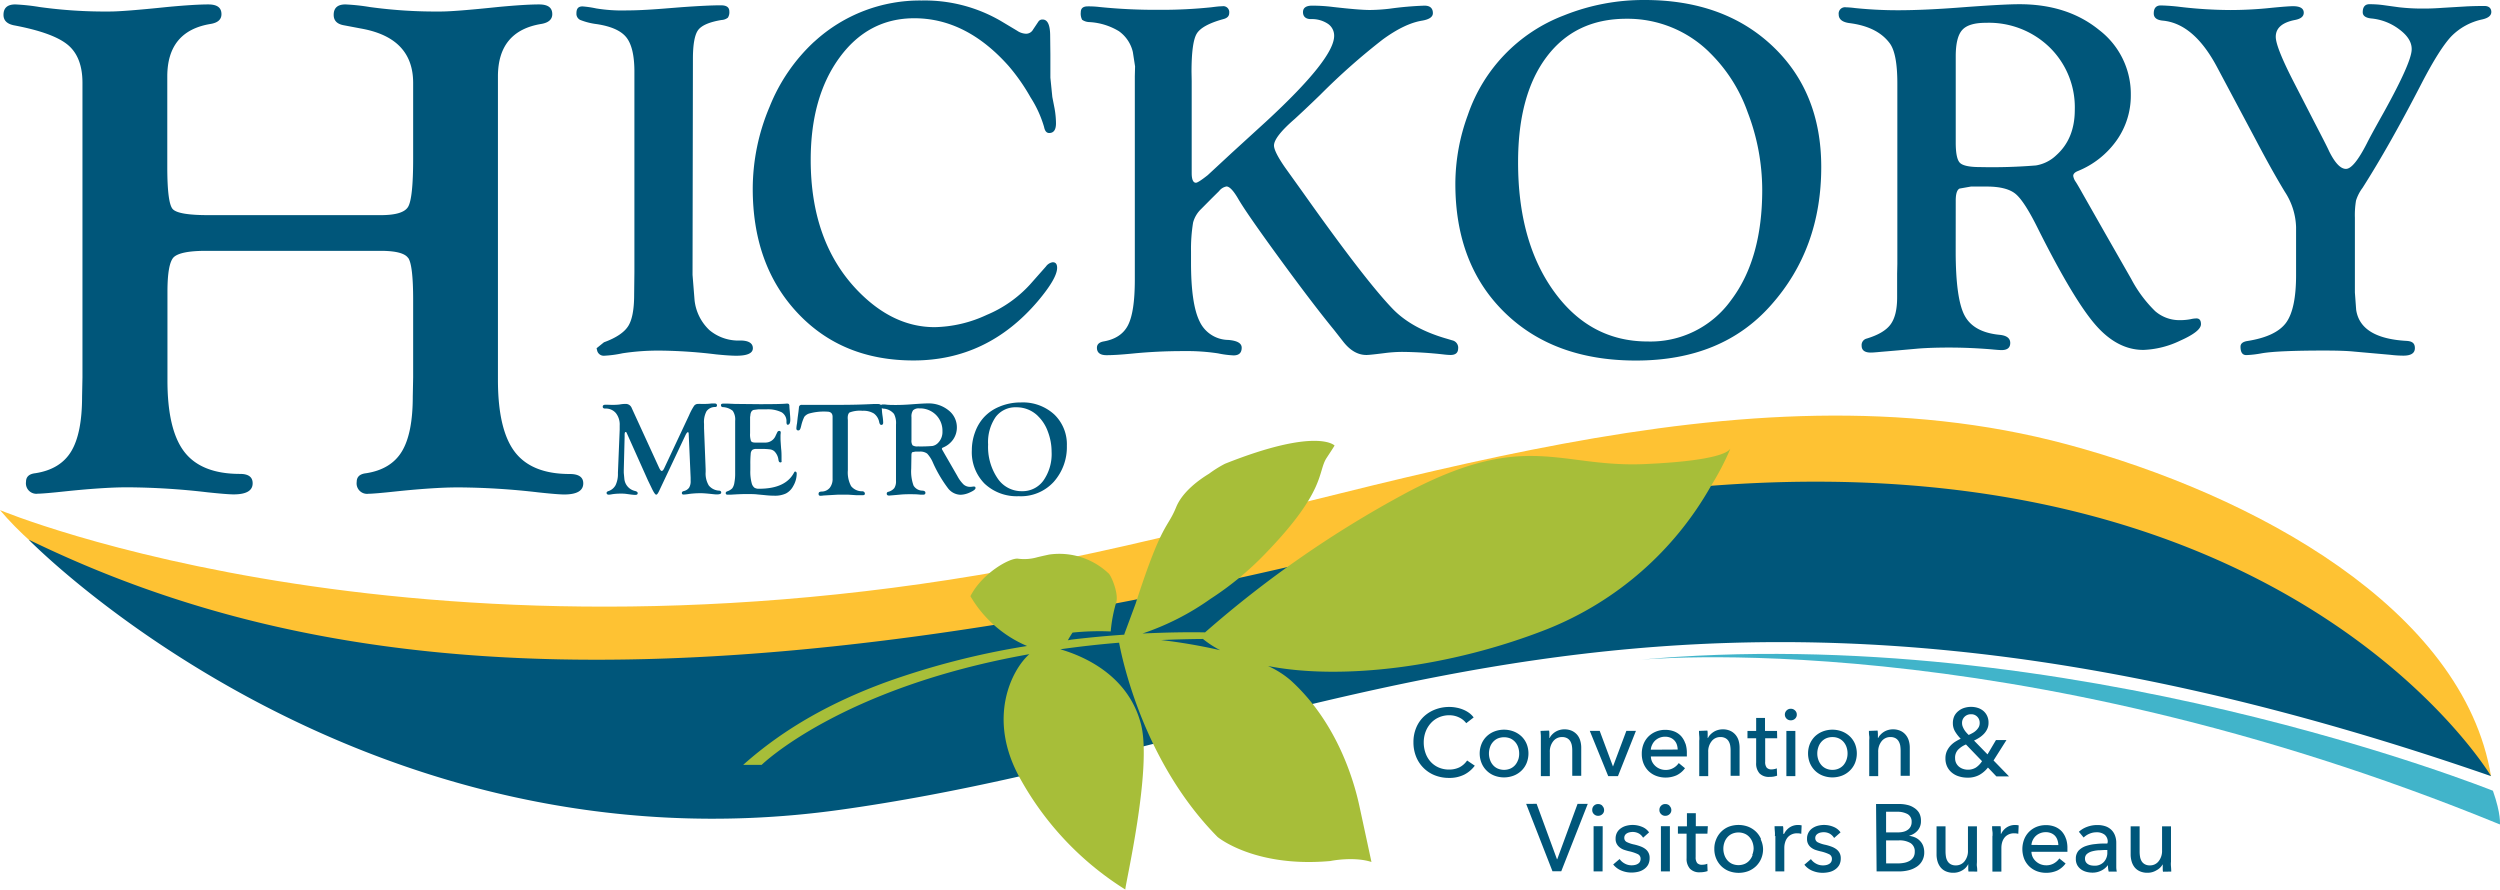 <?xml version="1.0" encoding="UTF-8"?> <svg xmlns="http://www.w3.org/2000/svg" viewBox="0 0 593 211"><path fill="#fec233" d="M0 121s101.9 42.64 252.76 11.54c75.82-15.63 159.61-48.07 237.55-27.13 44.33 11.91 94 39 100.57 78.74 0 0-72.78-83.37-256.07-35.06S35.07 162.34 0 121z"></path><path fill="#00567a" d="M335.47 127.2c192.52-49 255.41 56.9 255.41 56.9-196.52-68.15-277.24-7.94-391.71 8S6.8 128 6.8 128c68.65 33.41 158.02 42.6 328.67-.8zM348 180.39a4.94 4.94 0 01-1.8 1.61 5.56 5.56 0 01-2.47.54 6.13 6.13 0 01-2.5-.5 5.58 5.58 0 01-1.9-1.37 6.06 6.06 0 01-1.2-2.05 7.46 7.46 0 01-.42-2.53 7.26 7.26 0 01.43-2.48 6.33 6.33 0 011.23-2.05 5.57 5.57 0 011.91-1.39 6 6 0 012.52-.51 5.2 5.2 0 012.32.53 4.46 4.46 0 011.67 1.35l1.76-1.36a5 5 0 00-1.08-1.08 6.88 6.88 0 00-1.41-.78 7.86 7.86 0 00-1.61-.47 8.39 8.39 0 00-1.65-.16 9.16 9.16 0 00-3.39.61 8.23 8.23 0 00-2.71 1.7 7.71 7.71 0 00-1.79 2.65 8.81 8.81 0 00-.64 3.43 9 9 0 00.63 3.4 7.89 7.89 0 004.43 4.42 9.07 9.07 0 003.38.62 7.78 7.78 0 003.65-.8 7.2 7.2 0 002.46-2.1zm14.11-3.95a5.28 5.28 0 00-1.22-1.78 5.75 5.75 0 00-1.85-1.16 6.43 6.43 0 00-4.57 0 5.55 5.55 0 00-1.83 1.16 5.25 5.25 0 00-1.21 1.78 6 6 0 000 4.56 5.24 5.24 0 001.21 1.8 5.29 5.29 0 001.83 1.18 6.43 6.43 0 004.57 0 5.48 5.48 0 001.85-1.18 5.26 5.26 0 001.22-1.8 6.13 6.13 0 000-4.56zm-2 3.75a3.82 3.82 0 01-.69 1.25 3.27 3.27 0 01-1.12.85 3.84 3.84 0 01-3.07 0 3.17 3.17 0 01-1.12-.85 3.64 3.64 0 01-.69-1.25 4.43 4.43 0 01-.24-1.46 4.53 4.53 0 01.24-1.47 3.38 3.38 0 01.69-1.23 3.3 3.3 0 011.12-.85 4 4 0 013.07 0 3.4 3.4 0 011.12.85 3.53 3.53 0 01.69 1.23 4.53 4.53 0 01.24 1.47 4.43 4.43 0 01-.22 1.46zm5.31-6.82c0 .35.06.75.07 1.2s0 .83 0 1.11v8.42h2.13v-5.7a3.91 3.91 0 01.8-2.57 2.59 2.59 0 012.08-1 2.48 2.48 0 011.22.27 2.07 2.07 0 01.75.72 3.14 3.14 0 01.37 1 7.19 7.19 0 01.1 1.25v5.95h2.13v-6.65a5.82 5.82 0 00-.24-1.7 3.8 3.8 0 00-.73-1.38 3.68 3.68 0 00-1.25-.94 4.23 4.23 0 00-1.79-.35 3.86 3.86 0 00-1.13.16 3.9 3.9 0 00-1 .44 4 4 0 00-.8.66 2.86 2.86 0 00-.55.8h-.07v-.85c0-.34 0-.64-.07-.92zm22.62 0h-2.27l-3.17 8.45-3.15-8.45h-2.35l4.37 10.73h2.31zm11.72 3a5 5 0 00-1-1.76 4.54 4.54 0 00-1.63-1.11 5.92 5.92 0 00-2.15-.38 5.75 5.75 0 00-2.2.42 5.49 5.49 0 00-1.77 1.16 5.29 5.29 0 00-1.17 1.8 6.18 6.18 0 00-.41 2.3 6.09 6.09 0 00.42 2.31 5.38 5.38 0 001.18 1.78 5.27 5.27 0 001.79 1.14 6.48 6.48 0 004.86-.13 5.36 5.36 0 002-1.68L398.2 181a3.76 3.76 0 01-1.25 1.15 3.55 3.55 0 01-1.88.48 3.62 3.62 0 01-2.42-.93 3.58 3.58 0 01-.76-1 3 3 0 01-.3-1.27h8.53a2.17 2.17 0 000-.36v-.36a7 7 0 00-.34-2.38zm-8.19 1.46a3.07 3.07 0 01.33-1.19 3.27 3.27 0 01.72-1 3.41 3.41 0 012.32-.89 3.24 3.24 0 011.3.24 2.67 2.67 0 011.5 1.61 4.18 4.18 0 01.21 1.19zm11.43-4.46q0 .52.06 1.2t0 1.11v8.42h2.13v-5.7a3.86 3.86 0 01.8-2.57 2.56 2.56 0 012.07-1 2.42 2.42 0 011.22.27 2 2 0 01.75.72 2.93 2.93 0 01.37 1 7.19 7.19 0 01.1 1.25v5.95h2.13v-6.65a6.18 6.18 0 00-.23-1.7 3.82 3.82 0 00-.74-1.38 3.59 3.59 0 00-1.25-.94 4.18 4.18 0 00-1.78-.35 3.93 3.93 0 00-1.14.16 3.69 3.69 0 00-1 .44 4.33 4.33 0 00-.81.66 3.08 3.08 0 00-.55.8h-.07v-.85c0-.34 0-.64-.07-.92zm18.51 0h-2.85v-3.07h-2.1v3.07h-2.06v1.75h2.06v5.81a3.5 3.5 0 00.8 2.52 3.06 3.06 0 002.32.83 6 6 0 001-.07 6.18 6.18 0 00.85-.22l-.07-1.74a2.57 2.57 0 01-.61.18 2.89 2.89 0 01-.63.07 1.47 1.47 0 01-1.16-.42 2.13 2.13 0 01-.36-1.39v-5.57h2.85zm4.27-4.85a1.36 1.36 0 00-1-.4 1.34 1.34 0 00-1 .4 1.36 1.36 0 000 1.95 1.37 1.37 0 001 .39 1.42 1.42 0 001-.38 1.27 1.27 0 00.42-1 1.29 1.29 0 00-.42-.96zm.08 4.85h-2.13v10.73h2.13zm14.14 3.07a5.31 5.31 0 00-1.23-1.78 5.7 5.7 0 00-1.84-1.16 6.43 6.43 0 00-4.57 0 5.7 5.7 0 00-1.84 1.16 5.56 5.56 0 00-1.21 1.78 6.13 6.13 0 000 4.56 5.54 5.54 0 001.21 1.8 5.43 5.43 0 001.84 1.18 6.43 6.43 0 004.57 0 5.43 5.43 0 001.84-1.18A5.29 5.29 0 00440 181a6.13 6.13 0 000-4.56zm-2 3.75a4 4 0 01-.69 1.25 3.21 3.21 0 01-1.13.85 3.51 3.51 0 01-1.53.32 3.58 3.58 0 01-1.53-.32 3.17 3.17 0 01-1.12-.85 3.84 3.84 0 01-.7-1.25 4.43 4.43 0 01-.24-1.46 4.53 4.53 0 01.24-1.47 3.55 3.55 0 01.7-1.26 3.3 3.3 0 011.12-.85 3.58 3.58 0 011.53-.31 3.51 3.51 0 011.53.31 3.34 3.34 0 011.13.85 3.7 3.7 0 01.69 1.23 4.53 4.53 0 01.24 1.47 4.43 4.43 0 01-.24 1.49zm5.31-6.82c0 .35 0 .75.07 1.2s0 .83 0 1.11v8.42h2.13v-5.7a3.91 3.91 0 01.8-2.57 2.59 2.59 0 012.07-1 2.49 2.49 0 011.23.27 2 2 0 01.74.72 3.15 3.15 0 01.38 1 8.33 8.33 0 01.1 1.25v5.95H453v-6.65a5.82 5.82 0 00-.24-1.7 3.82 3.82 0 00-.74-1.38 3.55 3.55 0 00-1.24-.94 4.26 4.26 0 00-1.79-.35 3.86 3.86 0 00-1.13.16 3.75 3.75 0 00-1 .44 4 4 0 00-.8.66 2.89 2.89 0 00-.56.8h-.06v-.85a8.22 8.22 0 00-.07-.92zm32.62 2.18h-2.49l-2 3.39-3.2-3.28a9.61 9.61 0 001.3-.72 5.94 5.94 0 001.1-.93 4.23 4.23 0 00.76-1.16 3.43 3.43 0 00.28-1.42 3.65 3.65 0 00-.34-1.63 3.41 3.41 0 00-.9-1.18 3.87 3.87 0 00-1.31-.71 5.19 5.19 0 00-1.59-.24 5.41 5.41 0 00-1.61.24 4 4 0 00-1.36.72 3.55 3.55 0 00-1 1.21 3.94 3.94 0 00-.35 1.7 3.78 3.78 0 00.54 2 9.09 9.09 0 001.32 1.69 11.14 11.14 0 00-1.35.74 5.88 5.88 0 00-1.16 1 5 5 0 00-.81 1.28 4.11 4.11 0 00-.3 1.62 4.38 4.38 0 00.42 2 4.14 4.14 0 001.13 1.42 4.7 4.7 0 001.66.87 6.62 6.62 0 002 .3 5.66 5.66 0 002.82-.64 6.92 6.92 0 002.05-1.76l2 2.1h3l-3.67-3.78zm-5.79 5a5.14 5.14 0 01-1.45 1.51 3.54 3.54 0 01-1.95.51 3.5 3.5 0 01-1.11-.19 3.07 3.07 0 01-1-.56 2.67 2.67 0 01-.63-.82 2.6 2.6 0 01-.25-1.16 2.72 2.72 0 01.7-2 5.47 5.47 0 011.88-1.25zm-.75-8.14a3.39 3.39 0 01-.59.79 3.78 3.78 0 01-.83.63c-.32.18-.64.35-1 .5a7.59 7.59 0 01-.55-.57 4.4 4.4 0 01-.51-.69 4.84 4.84 0 01-.37-.76 2.27 2.27 0 01-.14-.76 2 2 0 01.6-1.54 2.1 2.1 0 011.54-.59 1.93 1.93 0 011.47.59 2 2 0 01.57 1.44 2.05 2.05 0 01-.21 1zm-104.9 18.26H362l6.25 16h2.08l6.29-16h-2.42l-4.82 13.13h-.07zm15.59.44a1.41 1.41 0 00-1-.39 1.37 1.37 0 00-1 .39 1.34 1.34 0 00-.4 1 1.28 1.28 0 00.4 1 1.34 1.34 0 001 .4 1.41 1.41 0 001-.39 1.24 1.24 0 00.41-1 1.31 1.31 0 00-.43-.97zm.08 4.86H378v10.73h2.13zm11 1.47a3.65 3.65 0 00-1.66-1.31 5.82 5.82 0 00-3.72-.26 3.82 3.82 0 00-1.29.59 2.92 2.92 0 00-.92 1 3 3 0 00-.35 1.48 2.51 2.51 0 00.28 1.25 2.65 2.65 0 00.74.85 3.57 3.57 0 001 .54c.37.12.74.23 1.1.32a9.74 9.74 0 012.1.68 1.18 1.18 0 01.71 1.11 1.44 1.44 0 01-.18.75 1.38 1.38 0 01-.49.47 2.14 2.14 0 01-.68.26 3.33 3.33 0 01-.78.08 3.26 3.26 0 01-1.66-.43 3.42 3.42 0 01-1.19-1.06l-1.52 1.29a4.73 4.73 0 001.94 1.45 6.21 6.21 0 002.39.47 6.9 6.9 0 001.58-.18 3.94 3.94 0 001.37-.6 3.09 3.09 0 001-1.07 3.33 3.33 0 00.36-1.61 2.54 2.54 0 00-1-2.12 4.42 4.42 0 00-1.14-.62 12.53 12.53 0 00-1.42-.43 7.43 7.43 0 01-1.84-.6 1.07 1.07 0 01-.61-1 1.17 1.17 0 01.17-.64 1.33 1.33 0 01.45-.43 2.2 2.2 0 01.65-.25 3.53 3.53 0 01.72-.08 3 3 0 011.47.37 2.72 2.72 0 011 1zm4.86-6.33a1.4 1.4 0 00-1-.39 1.33 1.33 0 00-1 .39 1.35 1.35 0 00-.41 1 1.28 1.28 0 00.41 1 1.3 1.3 0 001 .4 1.4 1.4 0 001-.39 1.25 1.25 0 00.42-1 1.32 1.32 0 00-.44-.97zm.08 4.86h-2.13v10.73h2.13zm9 0h-2.85v-3.08h-2.11V196H398v1.74h2.06v5.82a3.48 3.48 0 00.81 2.51 3.05 3.05 0 002.32.84 6 6 0 001-.08 5 5 0 00.85-.21l-.07-1.75a2.18 2.18 0 01-.61.19 3.7 3.7 0 01-.63.06 1.49 1.49 0 01-1.16-.41 2.15 2.15 0 01-.36-1.39v-5.58H405zm12.62 3.07a5.28 5.28 0 00-1.22-1.78 5.67 5.67 0 00-1.84-1.17 6.6 6.6 0 00-4.58 0 5.38 5.38 0 00-3 3 5.57 5.57 0 00-.44 2.27 5.74 5.74 0 00.44 2.29 5.59 5.59 0 001.21 1.8 5.44 5.44 0 001.83 1.18 6.6 6.6 0 004.58 0 5.69 5.69 0 001.84-1.18 5.46 5.46 0 001.22-1.8 5.74 5.74 0 00.44-2.29 5.57 5.57 0 00-.57-2.28zm-2 3.75a3.69 3.69 0 01-.7 1.24 3.2 3.2 0 01-1.12.86 3.84 3.84 0 01-3.07 0 3.29 3.29 0 01-1.12-.86 3.85 3.85 0 01-.69-1.24 4.49 4.49 0 01-.24-1.47 4.43 4.43 0 01.24-1.46 3.7 3.7 0 01.69-1.23 3.27 3.27 0 011.12-.85 3.84 3.84 0 013.07 0 3.17 3.17 0 011.12.85 3.55 3.55 0 01.7 1.23 4.43 4.43 0 01.24 1.46 4.49 4.49 0 01-.34 1.51zm5.4-4.51v8.42h2.12v-5.6a4.35 4.35 0 01.19-1.3 3.25 3.25 0 01.55-1.1 2.67 2.67 0 01.94-.75 2.94 2.94 0 011.34-.29 3.79 3.79 0 011 .12l.09-2a3.37 3.37 0 00-.84-.09 3.51 3.51 0 00-2 .57 3.76 3.76 0 00-1.32 1.53H423v-.87c0-.35 0-.67-.07-.94h-2q0 .53.06 1.2t.01 1.14zm15.46-.84a3.74 3.74 0 00-1.67-1.31 5.82 5.82 0 00-3.72-.26 4 4 0 00-1.29.59 2.92 2.92 0 00-1.27 2.5 2.45 2.45 0 001 2.1 3.63 3.63 0 001 .54c.37.12.73.23 1.1.32a9.62 9.62 0 012.09.68 1.18 1.18 0 01.71 1.11 1.44 1.44 0 01-.18.75 1.38 1.38 0 01-.49.47 2.17 2.17 0 01-.67.26 3.36 3.36 0 01-.79.08 3.29 3.29 0 01-1.66-.43 3.42 3.42 0 01-1.19-1.06l-1.55 1.33a4.64 4.64 0 001.93 1.45 6.21 6.21 0 002.39.47 6.9 6.9 0 001.58-.18 3.86 3.86 0 001.37-.6 3.22 3.22 0 001-1.07 3.33 3.33 0 00.36-1.61 2.61 2.61 0 00-.27-1.22 2.73 2.73 0 00-.76-.9 4.66 4.66 0 00-1.15-.62 11.94 11.94 0 00-1.42-.43 7.43 7.43 0 01-1.84-.6 1.08 1.08 0 01-.61-1 1.17 1.17 0 01.17-.64 1.46 1.46 0 01.46-.43 2 2 0 01.64-.25 3.55 3.55 0 01.73-.08 3 3 0 011.47.37 2.88 2.88 0 011 1zm8.55 9.26h5.28a9.26 9.26 0 002.34-.28 6.05 6.05 0 001.91-.84 3.91 3.91 0 001.29-1.42 4 4 0 00.48-2 4.33 4.33 0 00-.26-1.52 3.38 3.38 0 00-.74-1.17 3.59 3.59 0 00-1.13-.81 4.74 4.74 0 00-1.42-.39v-.05a4 4 0 002-1.24 3.32 3.32 0 00.77-2.25 3.76 3.76 0 00-.44-1.92 3.61 3.61 0 00-1.21-1.21 4.68 4.68 0 00-1.62-.68 8 8 0 00-1.81-.21H445zm2.25-14.15h2.55a5.06 5.06 0 012.56.56 2 2 0 01.95 1.84 2.29 2.29 0 01-.25 1.12 2.1 2.1 0 01-.68.77 2.86 2.86 0 01-1 .45 4.83 4.83 0 01-1.21.15h-2.92zm0 6.79h3a5.07 5.07 0 012.8.64 2.27 2.27 0 011 2.06 2.4 2.4 0 01-.35 1.34 2.62 2.62 0 01-.93.85 4.19 4.19 0 01-1.29.44 7.66 7.66 0 01-1.42.13h-2.8zm21.62 7.4c0-.35 0-.75-.07-1.2s0-.82 0-1.11V196h-2.13v5.7a3.89 3.89 0 01-.79 2.57 2.55 2.55 0 01-2.08 1 2.38 2.38 0 01-1.23-.28 2 2 0 01-.74-.72 3 3 0 01-.38-1.05 8.46 8.46 0 01-.1-1.26V196h-2.13v6.65a5.82 5.82 0 00.24 1.7 4 4 0 00.73 1.4 3.25 3.25 0 001.24.93 4.35 4.35 0 001.8.34 4 4 0 002.14-.6 3.47 3.47 0 001.37-1.46v.85c0 .34 0 .65.06.92zm3.6-8.42v8.42h2.13v-5.64a4.69 4.69 0 01.18-1.3 3.25 3.25 0 01.55-1.1 2.67 2.67 0 01.94-.75 2.94 2.94 0 011.34-.29 3.79 3.79 0 011 .12l.09-2a3.37 3.37 0 00-.84-.09 3.54 3.54 0 00-2 .57 3.76 3.76 0 00-1.32 1.53h-.07v-.87c0-.35 0-.67-.07-.94h-2c0 .35 0 .75.07 1.2s.03.82.03 1.14zm17.45.64a4.92 4.92 0 00-1-1.75 4.54 4.54 0 00-1.63-1.11 5.71 5.71 0 00-2.15-.38 5.93 5.93 0 00-2.2.41 5.36 5.36 0 00-1.77 1.17 5.29 5.29 0 00-1.17 1.8 6.46 6.46 0 000 4.61 5.33 5.33 0 001.18 1.77 5.45 5.45 0 001.79 1.15 6.17 6.17 0 002.26.4 6.29 6.29 0 002.6-.53 5.36 5.36 0 002-1.68l-1.49-1.2a3.87 3.87 0 01-1.25 1.15 3.55 3.55 0 01-1.88.48 3.64 3.64 0 01-1.32-.25 3.47 3.47 0 01-1.1-.69 3.25 3.25 0 01-.76-1 3.08 3.08 0 01-.3-1.27h8.53a2.17 2.17 0 000-.36v-.37a7 7 0 00-.31-2.31zm-8.19 1.46a3 3 0 01.33-1.18 3.21 3.21 0 011.76-1.61 3.43 3.43 0 011.28-.24 3.24 3.24 0 011.3.24 2.71 2.71 0 01.93.64 2.77 2.77 0 01.57 1 4.11 4.11 0 01.21 1.18zm18-.34c-.91 0-1.8 0-2.7.12a9.72 9.72 0 00-2.39.48 4.28 4.28 0 00-1.73 1.09 2.79 2.79 0 00-.65 1.94 3 3 0 00.37 1.56 3.18 3.18 0 00.94 1 4 4 0 001.26.55 5.69 5.69 0 001.32.17 4.54 4.54 0 002.12-.47 4.22 4.22 0 001.6-1.32 6.75 6.75 0 00.18 1.54h1.92a5.81 5.81 0 01-.12-1v-5.83a4.78 4.78 0 00-.28-1.66 3.69 3.69 0 00-.81-1.33 3.8 3.8 0 00-1.39-.9 5.81 5.81 0 00-2-.32 6.83 6.83 0 00-2.45.43 5.78 5.78 0 00-1.94 1.17l1.13 1.36a4.47 4.47 0 011.35-.89 4.16 4.16 0 011.71-.35 3 3 0 011.92.57 2.13 2.13 0 01.73 1.78zm0 1.54v.57a3.2 3.2 0 01-.81 2.25 2.9 2.9 0 01-2.29.9 4.07 4.07 0 01-.79-.08 2.13 2.13 0 01-.71-.29 1.58 1.58 0 01-.51-.52 1.56 1.56 0 01-.19-.79 1.42 1.42 0 01.45-1.09 3.08 3.08 0 011.15-.61 8.33 8.33 0 011.54-.27c.56 0 1.11-.07 1.64-.07zm15.16 5.12q0-.53-.06-1.2t0-1.11V196h-2.12v5.7a3.89 3.89 0 01-.8 2.57 2.53 2.53 0 01-2.08 1 2.34 2.34 0 01-1.22-.28 2 2 0 01-.75-.72 3 3 0 01-.37-1.05 7.31 7.31 0 01-.1-1.26V196h-2.13v6.65a5.82 5.82 0 00.24 1.7 4 4 0 00.72 1.4 3.36 3.36 0 001.25.93 4.28 4.28 0 001.8.34 4 4 0 002.14-.6A3.53 3.53 0 00513 205v.85c0 .34 0 .65.07.92zM164.36 14q0-5.17 1.23-6.86c.83-1.12 2.68-1.92 5.57-2.4a2.56 2.56 0 001.5-.56 2.38 2.38 0 00.34-1.45c0-1-.66-1.47-2-1.47-2.21 0-5.38.16-9.51.46l-4.39.35c-3.33.26-6.12.4-8.37.4a38.11 38.11 0 01-7.3-.47 24.6 24.6 0 00-3.25-.48c-1 0-1.45.5-1.45 1.64a1.62 1.62 0 00.88 1.56 15.85 15.85 0 003.94 1q5.12.78 7 3.12t1.93 7.87v47.83l-.06 5.35c0 3.48-.47 6-1.42 7.48s-2.85 2.77-5.74 3.82l-1.75 1.41.12.49a1.6 1.6 0 001.69 1.29 27 27 0 004.33-.58 56.26 56.26 0 019.51-.63 118.25 118.25 0 0112.7.89c2.08.21 3.69.32 4.81.32 2.61 0 3.91-.6 3.91-1.78s-1-1.83-3-1.83a10.68 10.68 0 01-7.31-2.47 11.44 11.44 0 01-3.52-7.1l-.48-6zm28.81-4.15a42.5 42.5 0 00-10.62 15.47 50 50 0 00-4 19.44q0 18.11 10.59 29.43T216.7 85.5q17.53 0 29.49-14.08 4.56-5.41 4.56-7.89c0-.92-.37-1.36-1.1-1.32a2.44 2.44 0 00-1.55 1l-3.76 4.25a29 29 0 01-10.28 7.23 30.44 30.44 0 01-12.37 2.91q-9.87 0-18.25-8.66-11.14-11.55-11.14-31.02 0-14.9 6.82-24.24t17.74-9.35q12.3 0 22.36 11.29a46.17 46.17 0 015.23 7.48 26.81 26.81 0 013.2 7c.2 1 .6 1.45 1.22 1.45 1.07 0 1.61-.77 1.61-2.29a20.91 20.91 0 00-.34-3.55l-.53-2.71-.46-4.57v-5.49l-.05-4.39c0-2.61-.6-3.92-1.79-3.92a1.12 1.12 0 00-1 .49L245.05 7a1.88 1.88 0 01-1.72 1 4 4 0 01-2.08-.72L237.44 5A35.87 35.87 0 00218.62.12a37 37 0 00-25.45 9.75zm89.46 7.22q0-7 1.22-9.06t6.26-3.46c1-.24 1.46-.73 1.46-1.47a1.42 1.42 0 00-1.69-1.59c-.71 0-1.56.11-2.58.24a114.35 114.35 0 01-12.33.6 132 132 0 01-14.08-.66 22 22 0 00-2.89-.16c-1.09 0-1.64.46-1.64 1.4a3.15 3.15 0 00.32 1.78 3.19 3.19 0 001.73.55 15.1 15.1 0 017 2.16 8.39 8.39 0 013.3 4.93l.53 3.42-.06 2.34v48.25q0 7.64-1.61 10.79T261.71 81c-1 .2-1.52.7-1.52 1.48q0 1.77 2.28 1.77c1.52 0 3.52-.13 6-.37a121.25 121.25 0 0112.38-.6 49.3 49.3 0 018.07.54 23 23 0 003.68.48c1.29 0 1.93-.61 1.93-1.83 0-1.06-1.07-1.67-3.21-1.84a7.6 7.6 0 01-6.81-4.47q-2-4.11-2-13.85v-2.63a38.89 38.89 0 01.49-6.88 6.87 6.87 0 011.9-3.21l2.51-2.53 1.76-1.74a2.87 2.87 0 011.75-1.09c.7 0 1.6.93 2.69 2.77q1.88 3.31 9.81 14.18t13 17.06l2.21 2.82c1.64 2.09 3.46 3.14 5.49 3.14.58 0 2.13-.17 4.66-.49a33.45 33.45 0 013.91-.24 95.17 95.17 0 019.68.6 16 16 0 001.69.13c1.17 0 1.77-.49 1.81-1.47a1.79 1.79 0 00-1.4-2l-1.23-.37q-8.42-2.4-13-7.21-6.56-6.84-21.2-27.52l-4.22-5.89q-2.62-3.78-2.63-5.22c0-1.36 1.64-3.47 4.92-6.31 1.09-1 3.13-2.89 6.1-5.77a155.09 155.09 0 0114.81-13.1q5.2-3.78 9.29-4.44c1.71-.29 2.57-.88 2.57-1.78 0-1.18-.68-1.78-2-1.78a79.91 79.91 0 00-8.31.73 44.06 44.06 0 01-4.63.3q-2.51 0-8.78-.72a39.63 39.63 0 00-4.92-.31c-1.44 0-2.17.52-2.17 1.54s.63 1.65 1.87 1.65a6.85 6.85 0 014 1.09 3.38 3.38 0 011.52 2.89q0 5.41-16.1 20.28l-8.17 7.46-5.72 5.3c-1.52 1.2-2.45 1.8-2.8 1.8-.66 0-1-.8-1-2.29v-21.8zM371 3.64a38.58 38.58 0 00-22.84 23.67 47.46 47.46 0 00-2.95 16.29q0 19.09 11.68 30.51t31.18 11.41q20.4 0 32-13.13Q432 59 432 39.63q0-17.78-11.56-28.7T390.12 0A50.61 50.61 0 00371 3.64zm34.4 8.7a37.12 37.12 0 019.15 14.29A51.53 51.53 0 01418 45.07q0 16.38-7.41 26.16A23.51 23.51 0 01390.84 81q-13.65 0-22.21-11.83t-8.54-30.72q0-16 6.8-25t18.9-9a27.66 27.66 0 0119.62 7.89zm58.5 35.23c0-1.58.3-2.53.9-2.84l2.71-.48h3.73c3.17 0 5.46.59 6.86 1.75s3.19 3.94 5.35 8.33Q491.81 71 497 77t11.41 6a21.85 21.85 0 008.74-2.2q4.92-2.19 4.92-3.91c0-.91-.36-1.36-1.07-1.36a6 6 0 00-1.33.17 13.26 13.26 0 01-2.59.24 8.77 8.77 0 01-5.87-2.13 30.4 30.4 0 01-5.68-7.64l-6.2-10.85-5.33-9.38c-.72-1.3-1.27-2.23-1.62-2.78a3.33 3.33 0 01-.61-1.43c0-.47.34-.86 1.15-1.18a20.89 20.89 0 009.18-7.3 18.36 18.36 0 003.33-10.68 19.12 19.12 0 00-7.52-15.46Q490.4 1 479 1q-3.85 0-14 .77-8.65.66-14.74.66A99.05 99.05 0 01440 1.91a21 21 0 00-2.17-.18 1.5 1.5 0 00-1.69 1.69c0 1.13.83 1.81 2.47 2.05q6.69.83 9.63 4.79c1.21 1.62 1.81 4.79 1.81 9.53v42.83l-.05 2.31v5.62c0 2.88-.52 5-1.57 6.42s-2.93 2.51-5.65 3.34a1.58 1.58 0 00-1.2 1.69c0 1.08.73 1.63 2.17 1.63.44 0 1.22-.06 2.35-.17l4-.34 5.05-.45q3.13-.23 7.17-.23 4.8 0 10 .42 1.8.18 2.46.18c1.37 0 2.05-.57 2.05-1.69s-.85-1.77-2.53-1.93q-6.19-.6-8.3-4.59c-1.41-2.66-2.11-7.75-2.11-15.24zm1.55-40.47q1.53-1.7 5.64-1.69a20.65 20.65 0 0115.1 5.84 19.9 19.9 0 015.95 14.8c0 4.59-1.48 8.18-4.41 10.79a9.1 9.1 0 01-4.79 2.4 127.64 127.64 0 01-13.3.39c-2.49 0-4.07-.34-4.74-1s-1-2.27-1-4.8V13.3c.01-3.01.52-5.07 1.55-6.2zm93.4 40.47a10 10 0 011.54-3q6.38-10 14-24.77 4.27-8.23 7.07-11.19a14.52 14.52 0 017.31-4c1.45-.32 2.17-.92 2.17-1.77s-.54-1.42-1.63-1.42c-1.89 0-3.48.05-4.76.13l-5.07.3c-1.6.12-3.07.18-4.4.18a49.37 49.37 0 01-6-.3l-4-.55A24 24 0 00562 1c-1 0-1.56.64-1.56 1.9 0 .82.64 1.31 1.93 1.47a12.93 12.93 0 016.73 2.59q3 2.22 2.95 4.74 0 3-6.59 14.9c-2.16 3.85-3.49 6.29-4 7.33q-3.12 6.13-5 6.13c-1.28 0-2.61-1.4-4-4.2-.44-1-1.63-3.29-3.55-7l-4.7-9.14q-4.4-8.52-4.4-11 0-3.12 4.64-4c1.36-.28 2-.85 2-1.71 0-1-.85-1.54-2.53-1.54-.84 0-2.5.13-5 .37a92.94 92.94 0 01-9.91.54 105.25 105.25 0 01-11.77-.73 46.69 46.69 0 00-4.69-.36c-1.12 0-1.68.64-1.68 1.9q0 1.53 2.22 1.71 7.35.74 12.82 11.06l9.15 17.18q3.79 7.22 6.92 12.38a16.1 16.1 0 012.65 8.36v11.38q0 8.05-2.38 11.3c-1.59 2.16-4.62 3.6-9.12 4.32q-1.68.25-1.68 1.35c0 1.35.46 2 1.38 2a24.26 24.26 0 003.61-.42q3.72-.66 15-.66c3.13 0 5.47.09 7 .25l8.54.76a27.1 27.1 0 003.12.2c1.8 0 2.71-.6 2.71-1.78s-.65-1.63-1.93-1.72q-11-.6-12-7.39l-.3-4.09V51.66a20.69 20.69 0 01.27-4.09zm-462 13.64Q98 62.94 98 71.14v18.41l-.09 4.52q0 8.72-2.58 13t-8.53 5.19c-1.46.17-2.19.85-2.19 2.05a2.48 2.48 0 002.8 2.81q1.39 0 6.74-.58 9-.93 14.52-.93a171.4 171.4 0 0119 1.18q4.55.49 6.13.5 4.55 0 4.55-2.64 0-2.22-3.24-2.22-9 0-13-5.24t-4-17.11V18.14q0-10.8 10.33-12.47c1.66-.29 2.56-1.06 2.56-2.31 0-1.54-1-2.31-3.16-2.31s-5.33.2-9.53.59q-10.5 1.1-13.83 1.09a115.18 115.18 0 01-16.76-1.06 48.31 48.31 0 00-5.78-.62c-1.86 0-2.79.83-2.79 2.48 0 1.36.81 2.19 2.44 2.47l4 .76Q98 8.94 98 19.67v18q0 9.3-1.18 11.36c-.79 1.37-3 2-6.52 2H49.4q-7.18 0-8.45-1.46t-1.27-10V18.14q0-10.8 10.32-12.47c1.69-.29 2.53-1.06 2.53-2.31 0-1.54-1-2.31-3.14-2.31s-5.34.2-9.54.59Q29.27 2.74 26 2.73A113.29 113.29 0 019.41 1.67a48.31 48.31 0 00-5.78-.62c-1.87 0-2.8.83-2.8 2.48 0 1.31.82 2.13 2.45 2.47q9.36 1.76 12.82 4.65t3.46 9v69.88l-.09 4.53q0 8.72-2.58 13t-8.53 5.19c-1.47.17-2.19.85-2.19 2.05A2.48 2.48 0 009 117.1q1.39 0 6.74-.58c6-.62 10.82-.93 14.43-.93a169.68 169.68 0 0119 1.18q4.63.49 6.22.5 4.55 0 4.54-2.64 0-2.22-3-2.22-9.18 0-13.21-5.24t-4-17.11V69.21q0-6.61 1.45-8.16c1-1 3.51-1.55 7.65-1.55h41.44q5.42 0 6.56 1.71zm51.53 34.6c-.2 0-.66 0-1.37.13a11.36 11.36 0 01-1.44.09h-.64L144 96h-.36c-.45 0-.67.15-.67.46s.2.45.59.45a3.12 3.12 0 012.52 1.07 4.37 4.37 0 01.91 2.94v1l-.42 10.27a6.2 6.2 0 01-.55 2.88 3 3 0 01-1.76 1.44c-.25.09-.38.23-.38.42s.16.41.49.41a4.2 4.2 0 00.78-.1 12.79 12.79 0 012.23-.15 7.58 7.58 0 011.22.07l1.11.15a8.26 8.26 0 001 .08c.36 0 .55-.14.55-.41s-.24-.43-.71-.54a3.26 3.26 0 01-2.45-2.82l-.14-1.47v-.63l.2-7.9v-.5c0-.43.08-.65.25-.65a.21.21 0 01.19.11l.11.24 5 11.17.79 1.63c.54 1.16.93 1.73 1.15 1.72s.45-.34.75-1l.22-.47 5.9-12.49c.27-.58.48-.86.64-.86s.19.14.2.42l.46 10.38v.74a2.88 2.88 0 01-.37 1.62 2.1 2.1 0 01-1.26.8c-.3.08-.45.23-.45.43a.35.35 0 00.39.4 10.62 10.62 0 001.41-.16 20.78 20.78 0 012.75-.16c.53 0 1.43.07 2.71.21.46.05.79.08 1 .08.71 0 1.07-.15 1.07-.43s-.15-.42-.44-.47a3.36 3.36 0 01-2.5-1.22 5.49 5.49 0 01-.75-3.2v-.64l-.38-9.72v-1.06a5.41 5.41 0 01.59-3 2.5 2.5 0 012.05-1c.29 0 .43-.15.43-.4s-.19-.44-.55-.44h-.72a12.72 12.72 0 01-1.59.11h-.94a5.46 5.46 0 00-.69 0 1.14 1.14 0 00-.94.45 14.3 14.3 0 00-1.19 2.24l-5.9 12.57c-.2.42-.39.63-.58.64s-.42-.29-.7-.91l-6.42-14a1.5 1.5 0 00-1.5-.99zm29.59 3c0-.89.27-1.42.8-1.58l1.06-.13h1.91a7.32 7.32 0 013.67.7 2.45 2.45 0 011.14 2.26q0 .71.3.69c.4 0 .61-.43.61-1.22 0-.4-.05-1.05-.13-2-.06-.61-.09-1-.09-1.28s-.15-.52-.46-.52h-.22q-1.18.14-6.3.14l-5.94-.06-1.58-.07h-1.21c-.35 0-.52.12-.52.36a.44.44 0 00.42.47 4 4 0 012.37.87 3.63 3.63 0 01.58 2.38v12.39a11.05 11.05 0 01-.18 2.25 3.06 3.06 0 01-.51 1.37 3 3 0 01-1.21.72c-.24.1-.35.24-.34.43a.35.35 0 00.4.35h.93c1.55-.1 2.71-.14 3.47-.14 1.14 0 2 0 2.71.09l1.82.17a20.15 20.15 0 002.22.13 6.1 6.1 0 002.74-.53 4.15 4.15 0 001.72-1.75 5.91 5.91 0 00.83-3 .49.49 0 00-.13-.34.31.31 0 00-.29-.1c-.06 0-.12.08-.19.2q-2 3.87-8.31 3.87a1.94 1.94 0 01-1.11-.25 2 2 0 01-.63-1 10.45 10.45 0 01-.34-3.17v-1.41a24 24 0 01.09-2.47 1.36 1.36 0 01.37-.91 1.66 1.66 0 011-.23h1.07a14.86 14.86 0 012.2.11 1.92 1.92 0 011 .48 3.42 3.42 0 01.94 2q.09.63.48.6a.31.31 0 00.25-.11.53.53 0 000-.3v-.8c0-.59 0-1.3-.1-2.1-.09-1.23-.14-2-.14-2.35v-.69c0-.27.05-.61.05-.69 0-.3-.12-.44-.35-.43a.51.51 0 00-.46.3l-.37.77a2.62 2.62 0 01-2.39 1.7h-2.49q-.81 0-1-.39a4.85 4.85 0 01-.21-1.84v-4zm23.63-1a7 7 0 013-.37 4.72 4.72 0 012.7.65 3.32 3.32 0 011.26 2.1c.1.4.26.6.5.6s.43-.17.43-.52a11.49 11.49 0 00-.11-1.33c-.1-.66-.15-1.09-.16-1.26l-.08-1.13c0-.48-.33-.72-.91-.72h-1c-2.75.14-5.35.2-7.8.2h-9.26a.6.6 0 00-.66.61l-.11 1-.19 1.4-.15 1.36a8.34 8.34 0 00-.16 1.22q0 .48.48.48c.24 0 .42-.21.54-.64l.12-.44a10 10 0 01.74-2.14 2.34 2.34 0 011.11-.78 13 13 0 014.27-.46c.89 0 1.33.41 1.33 1.24v14.63a3.38 3.38 0 01-.67 2.2 2.54 2.54 0 01-1.88.89 1.27 1.27 0 00-.61.13.56.56 0 00-.16.45c0 .28.14.42.47.42a6.48 6.48 0 00.75-.07l3.46-.2h2.25l2 .13h1.56c.33 0 .49-.12.49-.37s-.19-.52-.56-.56a3.34 3.34 0 01-2.71-1.22 6.86 6.86 0 01-.77-3.75V99.63c-.11-.97.07-1.58.46-1.82zM216.19 108q0-.63.24-.75l.7-.13h1a2.76 2.76 0 011.79.47 7.44 7.44 0 011.39 2.19 31.16 31.16 0 003.53 6 3.88 3.88 0 003 1.58 5.59 5.59 0 002.27-.58c.85-.38 1.28-.73 1.28-1s-.09-.36-.28-.36a1.55 1.55 0 00-.35 0 3.55 3.55 0 01-.67.06 2.31 2.31 0 01-1.53-.56 8.14 8.14 0 01-1.47-2l-1.68-2.92-1.41-2.44-.42-.74a.81.81 0 01-.16-.37c0-.13.09-.23.3-.31a5.45 5.45 0 002.39-1.93 5 5 0 00.86-2.82 5.08 5.08 0 00-2-4.08 7.49 7.49 0 00-4.93-1.62c-.67 0-1.89.07-3.65.2-1.5.12-2.78.17-3.83.17s-1.85 0-2.65-.12h-.56a.39.39 0 00-.44.45c0 .29.21.47.64.54a3.46 3.46 0 012.51 1.26 4.68 4.68 0 01.47 2.52V114.09a2.9 2.9 0 01-.41 1.7 2.78 2.78 0 01-1.47.88.41.41 0 00-.31.45c0 .28.19.43.56.43l.61-.05 1.05-.09 1.32-.12q.81-.06 1.86-.06c.83 0 1.7 0 2.6.11h.64c.35 0 .53-.15.53-.45s-.22-.46-.66-.51a2.48 2.48 0 01-2.16-1.21 9.93 9.93 0 01-.55-4zm.4-10.68a1.93 1.93 0 011.47-.45A5.36 5.36 0 01222 98.4a5.3 5.3 0 011.55 3.91 3.66 3.66 0 01-1.15 2.85 2.41 2.41 0 01-1.25.63 32.37 32.37 0 01-3.45.1 2 2 0 01-1.24-.26 2 2 0 01-.26-1.27v-5.42a2.53 2.53 0 01.39-1.63zm20.63-.92a10.24 10.24 0 00-3.85 2.6 10.49 10.49 0 00-2.09 3.53 12.33 12.33 0 00-.76 4.24 10.59 10.59 0 003 7.93 11.11 11.11 0 008.11 3 10.55 10.55 0 008.33-3.42 12.38 12.38 0 003.1-8.52 9.82 9.82 0 00-3-7.46 11 11 0 00-7.89-2.84 13 13 0 00-4.95.93zm8.95 2.26a9.63 9.63 0 012.38 3.71 13.47 13.47 0 01.89 4.8 10.94 10.94 0 01-1.93 6.8 6.09 6.09 0 01-5.13 2.54 6.81 6.81 0 01-5.77-3.07 13.26 13.26 0 01-2.23-8 10.55 10.55 0 011.77-6.5 5.84 5.84 0 014.92-2.33 7.18 7.18 0 015.1 2.04z"></path><path fill="#41b4ca" d="M388.18 156.56s87.69-8.94 204.8 39c0 0 .32-2.37-1.66-8 0 .05-100.58-40.56-203.14-31z"></path><path fill="#a7be39" d="M410.35 106.58v-.07c-.37.62-2.89 2.81-20.23 3.57-20.29.89-28.12-8.19-56.43 6.76A255.61 255.61 0 00285.84 150c-4.09-.08-9.13 0-14.84.27a61.88 61.88 0 0016.12-8.21 73 73 0 0012.88-10.6c14.69-15.13 12.46-19.49 14.69-22.87s1.86-2.92 1.86-2.92-4.09-4.38-26 4.34a27.88 27.88 0 00-3.77 2.36c-2.24 1.36-6.29 4.22-7.8 7.94-2.14 5.25-3.29 3.29-9.61 22.87l-2.67 7.21a.52.52 0 000 .15c-3.94.27-8.14.65-12.5 1.17l-.9.16c.37-.68.74-1.27 1.11-1.82a62.65 62.65 0 019.05-.27 35.19 35.19 0 011.25-6.71c.8-2-1.11-6.57-1.78-7.08a17 17 0 00-14.06-4.45s-1.25.26-2.76.62a11.22 11.22 0 01-4.63.36c-1.87-.27-8.46 3.38-11.3 8.89a28.4 28.4 0 0013.44 11.82 185.69 185.69 0 00-33.58 8.62c-12.62 4.65-23.89 10.79-33.75 19.57h4.38s18.65-18.29 63.49-26.25l-.06.06c-4 3.53-10.14 15.09-2.12 29.43A72.25 72.25 0 00266.93 211c-.17-.61 6.46-28.72 3.7-39.26-3-11.53-13.44-16.07-19.13-17.73 4.42-.63 9.07-1.16 13.95-1.56.83 4.44 6 28.54 23.37 46.09 0 0 8.73 7.3 26.7 5.7 0 0 5.52-1.15 9.79.22 0 0-1.68-7.83-2.85-13.22-1.58-7.36-5.9-20.46-16.37-29.91a22 22 0 00-5.31-3.35c17.55 3.43 43.22.29 66.19-8.74a77.65 77.65 0 0038.92-34.06 62.87 62.87 0 004.55-8.74zm-134.93 45.24c3.22-.14 6.52-.23 9.92-.26a24.25 24.25 0 004.09 2.67 130.65 130.65 0 00-14.01-2.41z"></path></svg> 